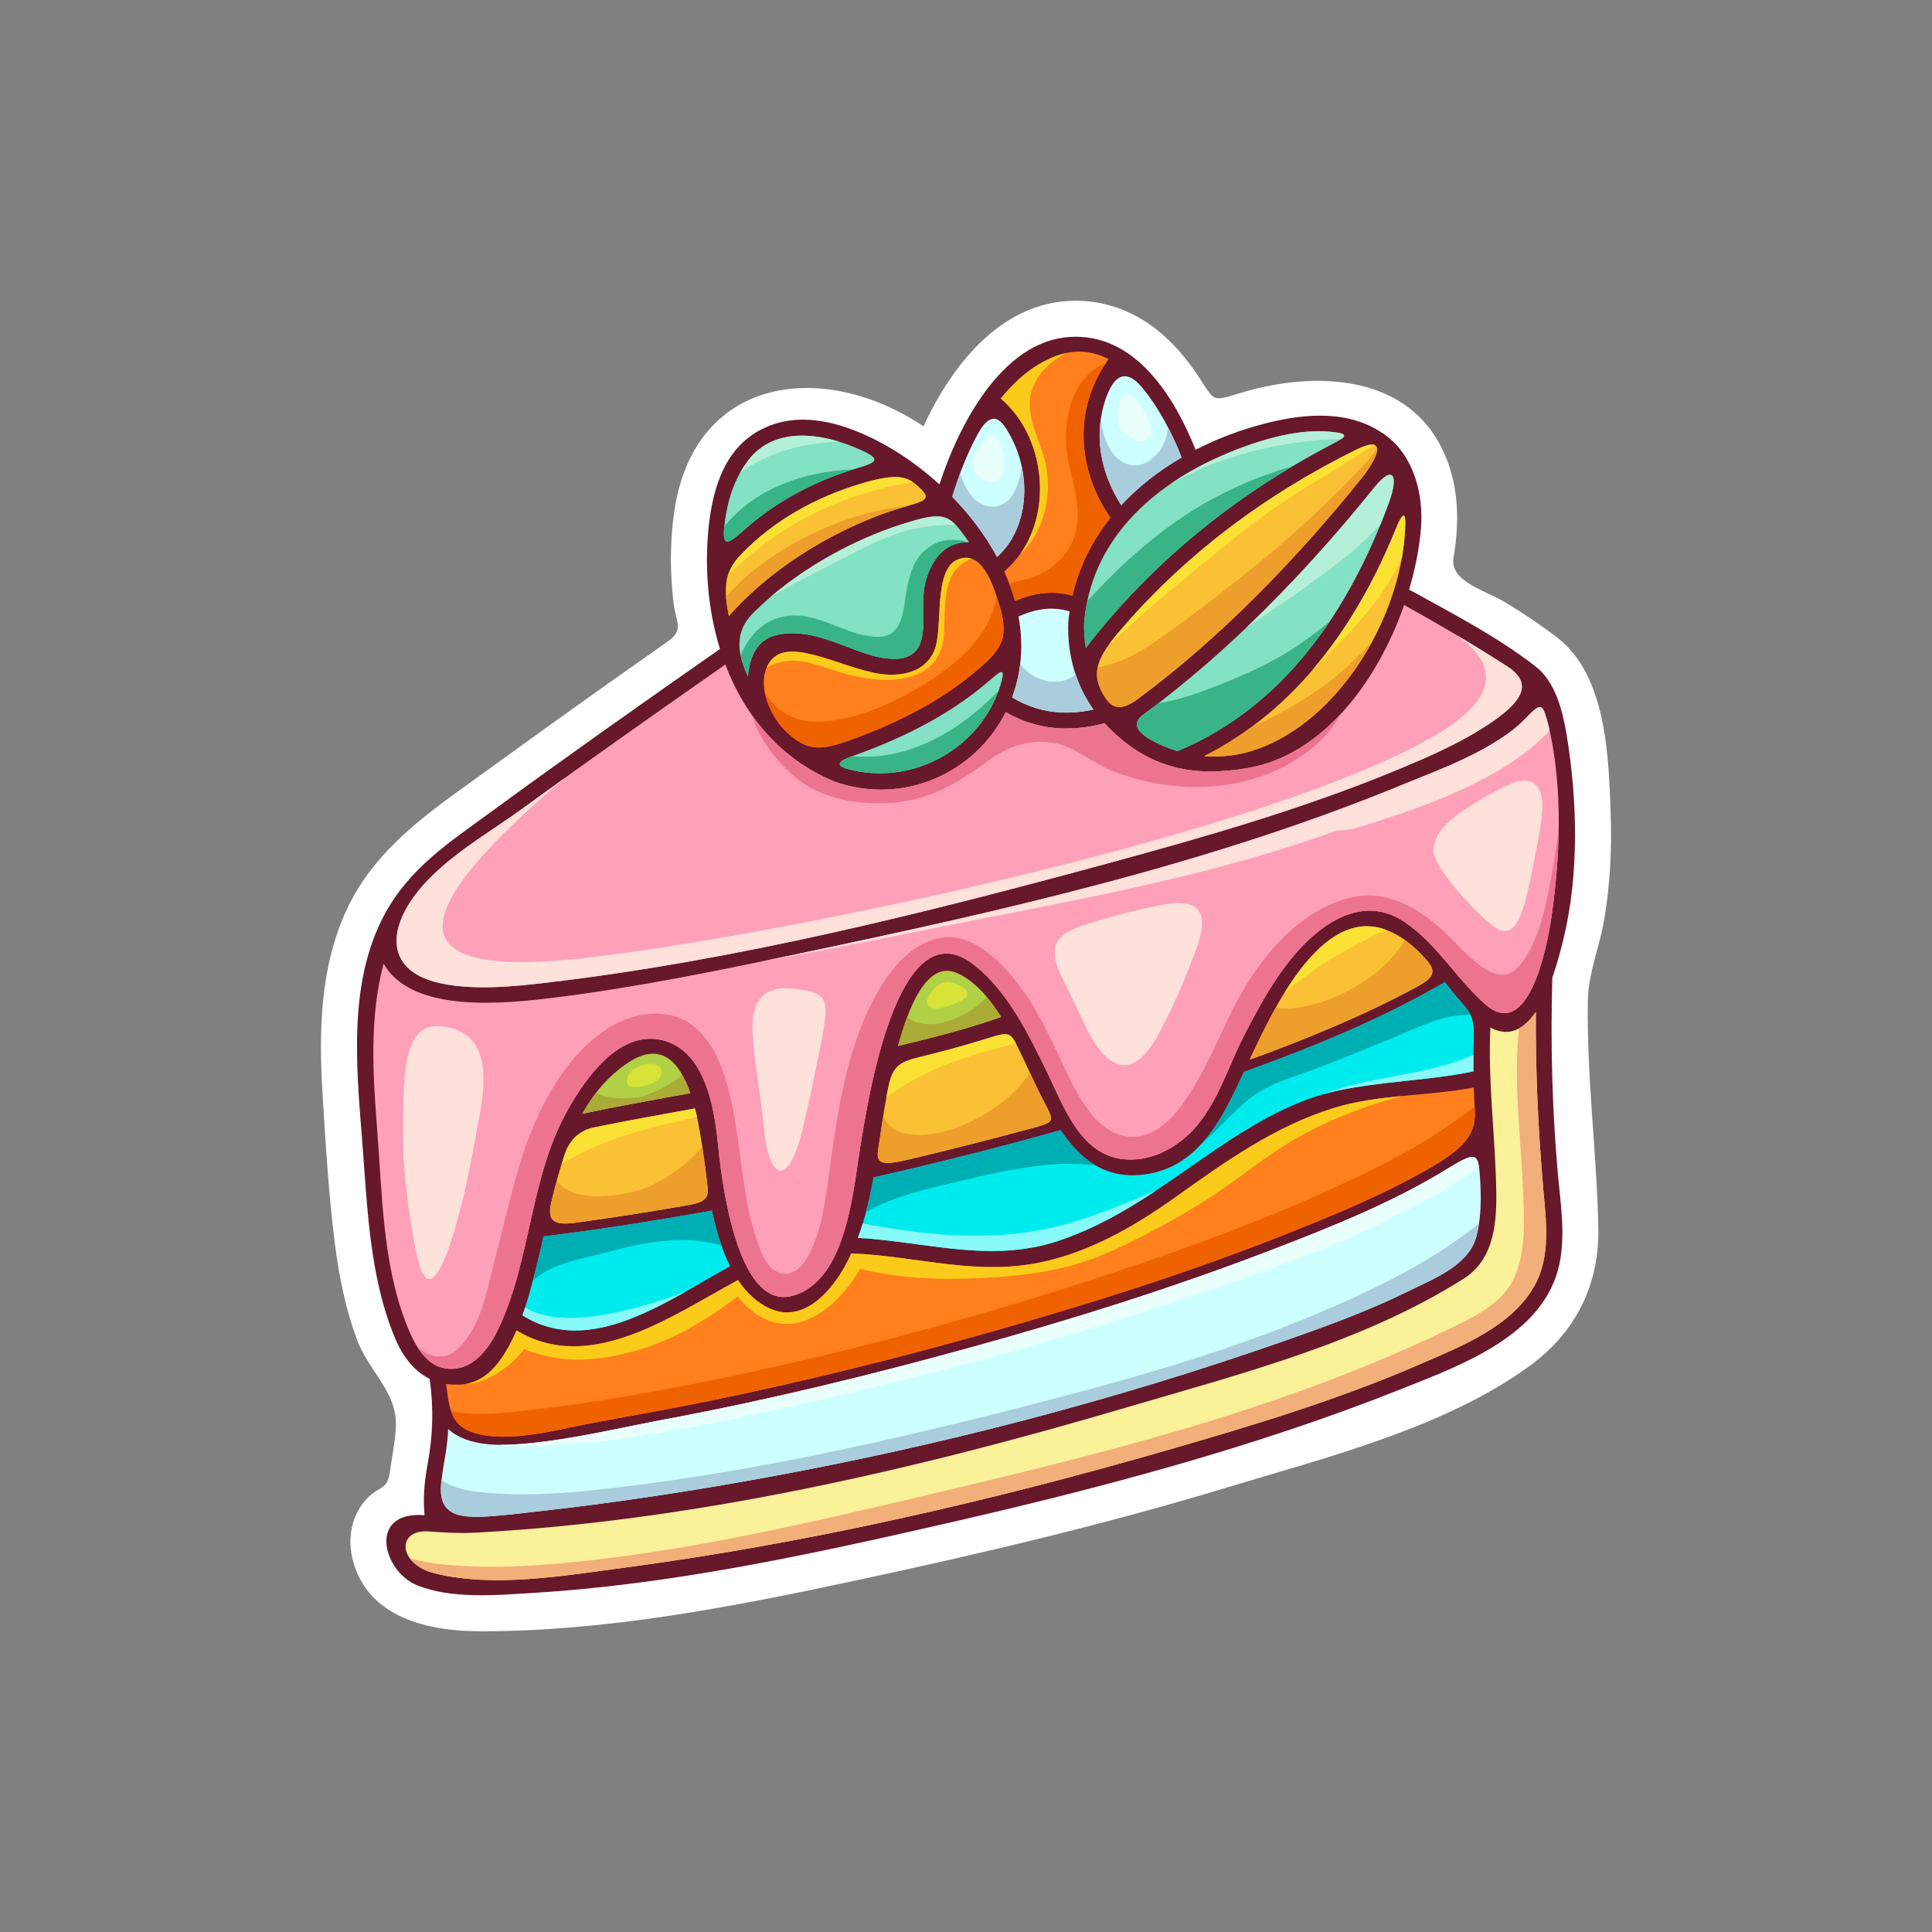 <svg id="Happy_Easter" height="512" viewBox="0 0 1200 1200" width="512" xmlns="http://www.w3.org/2000/svg"><rect x="0" y="0" width="1200" height="1200" fill="#808080" stroke="none"/><g><path d="m967.485 396.244c-10.352-8.033-21.29-15.283-32.485-22.082-12.043-7.311-34.716-13.004-32.206-27.656 3.692-21.564 3.452-43.617-5.349-64.01-21.792-50.488-80.399-52.32-126.135-38.676-19.249 5.744-16.285 6.043-27.289-10.543-7.133-10.758-15.629-20.736-25.815-28.725-13.085-10.26-28.838-16.713-45.497-17.65-48.184-2.709-80.811 38.215-99.096 77.869-63.141-42.086-142.721-30.662-154.817 53.016-2.722 18.826-2.733 38.139-.401 57.006 1.544 12.473 6.866 16.313-4.283 24.125-7.73 5.416-15.456 10.842-23.175 16.277-35.8 25.213-71.253 50.887-106.749 76.523-27.851 20.131-54.138 41.512-68.919 73.436-16.504 35.644-17.314 75.718-14.928 114.216 1.946 31.41 3.772 63.15 7.825 94.348 2.533 19.512 6.47 38.916 13.205 57.441 7.733 21.27 25.862 33.387 24.49 55.951-.552 9.068-2.421 17.859-3.647 26.834-1.626 11.928-6.563 8.771-14.311 16.887-9.847 10.314-12.293 25.199-8.65 38.666 9.7 35.854 47.445 43.727 79.818 43.727 77.405 0 155.387-15.066 230.767-31.189 78.155-16.719 156.158-35.033 232.669-58.236 61.32-18.596 135.77-37.164 188.342-75.982 28.394-20.965 42.697-50.525 41.902-85.855-1.054-46.891-7.279-93.189-6.518-140.295.277-17.078 7.281-33.494 10.158-50.408 3.762-22.102 4.825-44.643 4-67.028-1.273-34.583-2.665-84.518-32.906-107.987-20.745-16.099 18.569 14.41 0 0z" fill="#fff"/><g><path d="m953.764 413.924c-23.926-18.57-52.093-33.137-78.551-47.723 3.878-13.072 6.384-25.996 7.373-37.938 1.709-20.613-4.164-44.566-21.443-57.529-21.93-16.451-50.093-14.158-75.277-7.725-14.895 3.805-29.551 9.277-43.267 16.34-13.354-33.432-37.936-73.064-78.766-70.029-41.949 3.119-68.621 55.375-80.322 91.555-16.135-14.717-34.54-26.42-52.817-33.531-21.142-8.227-43.818-10.52-63.389 2.703-21.304 14.396-26.629 43.205-27.903 66.932-1.195 22.262 1.267 45.029 7.789 66.115-.015.012-.033.016-.048.027-47.621 33.266-95.105 66.742-141.991 101.039-25.813 18.879-50.456 34.713-66.049 63.385-22.659 41.664-17.944 93.31-14.313 138.693 3.342 41.766 4.302 86.371 20.861 125.543 4.633 10.963 11.772 20.01 21.226 24.682.004.031 0 .059.004.09 2.596 18.186 2.005 35.088-1.309 53.084-1.955 10.613-2.897 20.814-1.885 31.475-35.565-2.75-26.009 34.867-4.689 43.516 21.682 8.801 50.329 6.064 71.267 4.813 86.647-5.174 173.146-23.934 257.534-43.24 95.815-21.926 192.076-47.355 283.496-83.818 36.708-14.641 87.858-33.18 97.26-77.094 4.064-18.984.47-39.672-1.158-58.725-3.398-39.766-4.38-79.531-3.216-119.426 3.362-9.437 5.605-18.57 6.916-23.927 9.795-40.02 8.684-86.415 1.975-126.739-2.458-14.749-6.857-32.888-19.308-42.548z" fill="#68182b"/><path d="m872.198 335.811c-5.078 51.906-41.453 111.33-90.617 129.223-11.324 4.121-22.732 5.498-33.684 4.631 57.489-28.971 95.004-81.914 118.881-140.77 6.433-15.85 6.844-7.592 5.42 6.916z" fill="#fac135"/><path d="m862.581 312.467c-23.992 65.504-64.609 126.518-131.277 154.08-5.786-1.74-11.334-4.125-16.545-7.078-9.68-5.475-11.137-10.828-4.85-15.451 53.731-39.5 101.861-89.25 143.709-141.24 11.696-14.536 15.326-7.657 8.963 9.689z" fill="#83e1c4"/><path d="m846.102 296.553c-40.447 50.34-87.186 98.807-139.004 137.35-9.423 7.002-15.446 7.043-20.175.064-9.716-14.342-6.385-24.279 7.059-40.25 40.617-48.24 91.465-86.266 148.14-114.283 21.485-10.627 12.304 6.761 3.98 17.119z" fill="#fac135"/><path d="m777.712 275.744c15.266-5.145 32.155-9.018 48.406-7.6 14.203 1.238 8.863 3.779-.368 8.631-58.827 30.93-110.671 72.848-151.334 125.691-.845-5.066-1.219-10.297-1.05-15.658 4.881-58.117 52.734-93.654 104.346-111.064z" fill="#83e1c4"/><path d="m632.609 382.875c10.662-4.646 20.672-6.432 31.712-3.137-.333 2.328-.622 4.68-.823 7.07-.658 20.98 5.266 39.295 15.67 53.938-17.832 3.799-34.424 2.033-50.514-7.545 2.309-6.25 3.973-12.889 4.886-19.855 1.339-10.207.91-20.422-.931-30.471z" fill="#ceffff"/><path d="m709.013 240.27c11.318 13.459 19.766 30.604 24.92 43.85-13.996 8.16-26.781 18.066-37.516 29.67-13.256-20.781-17.121-44.102-9.718-65.855 6.718-19.738 15.688-15.546 22.314-7.665z" fill="#ceffff"/><path d="m656.674 220.842c11.717-4.211 22.378-2.709 31.872 2.203-21.943 30.381-19.791 68.014 1.133 98.516.014.02.029.031.043.049-11.145 14.014-19.411 30.174-23.59 48.379-12.354-3.543-23.929-1.596-35.73 3.195-1.717-6.193-3.979-12.293-6.679-18.26 31.253-26.322 28.667-81.07-2.108-107.369 9.583-11.975 21.172-21.723 35.059-26.713z" fill="#ff801d"/><path d="m606.318 271.375c10.107-19.445 16.316-9.932 21.732.248 12.594 23.686 11.283 56.232-8.77 74.316-7.303-13.508-16.883-26.148-27.832-37.383 3.533-11.851 8.442-24.826 14.87-37.181z" fill="#ceffff"/><path d="m607.409 415.84c-22.929 19.682-50.04 33.191-78.571 43.549-18.241 6.623-27.594 8.16-41.65-6.086-10.026-10.16-18.377-31.299-8.032-43.453 12.91-15.164 48.627 8.191 72.366 9.191 12.453.529 24.937-3.525 29.335-16.455 4.818-14.176-1.102-48.875 14.003-55.07 14.177-5.816 21.097 12.775 25.315 26.432 6.566 21.245 3.445 27.98-12.766 41.892z" fill="#ff801d"/><path d="m621.431 425.516c-11.88 38.432-53.15 62.561-93.455 52.539-4.48-1.113-12.424-3.494 1.159-8.309 30.58-10.852 59.794-25.131 84.339-46.107 6.965-5.951 11.986-11.153 7.957 1.877z" fill="#83e1c4"/><path d="m596.878 329.877c1.73 2.273 3.397 4.586 5.001 6.932-13.368-.607-22.661 8.846-26.868 24.094-3.241 11.74.137 23.98-2.569 35.828-4.541 19.873-29.725 11.383-42.498 6.475-15.003-5.762-31.233-12.545-47.538-8.787-12.504 2.883-16.833 14.084-17.852 25.795-6.806-14.67-8.313-27.811 3.074-39.277 24.313-24.48 59.338-44.822 92.928-55.436 22.332-7.06 27.799-6.823 36.322 4.376z" fill="#83e1c4"/><path d="m568.267 300.414c10.185 8.252 8.868 10.139-3.978 13.682-41.021 11.322-84.369 37.34-111.592 68.607-3.208-16.768-3.346-26.908 7.576-38.299 20.42-21.301 46.459-35.604 74.648-44.035 19.829-5.935 27.286-4.867 33.346.045z" fill="#fac135"/><path d="m450.269 323.486c1.887-13.68 6.177-26.883 14.688-37.828 14.365-18.471 38.402-17.309 58.395-10.635 4.25 1.418 8.493 3.121 12.704 5.074 11.093 5.143 8.284 7.219-2.93 10.512-25.981 7.639-50.038 20.123-70.193 37.904-10.62 9.372-15.186 13.266-12.664-5.027z" fill="#83e1c4"/><path d="m253.545 562.239c15.597-25.646 46.743-42.434 70.344-59.588 41.869-30.439 84.202-60.242 126.634-89.891 12.148 31.969 34.339 59.031 68.248 72.867 42.665 14.684 86.871-5.457 105.91-43.295 19.276 11.164 39.873 12.52 61.412 6.912 27.92 30.104 57.814 32.988 88.345 27.895 47.319-7.891 81.342-54.326 97.69-101.344 21.728 12.055 43.146 24.609 64.014 38.107 15.585 10.082 10.268 20.838-8.719 34.031-17.977 12.492-38.552 21.492-58.68 29.854-58.1 24.137-119.05 41.698-179.671 58.194-114.187 31.074-232.012 60.609-349.78 74.39-16.865 1.973-47.415 5.584-69.572-.613-26.233-7.338-28.525-27.213-16.175-47.519z" fill="#ffa0b9"/><path d="m953.052 798.668c-14.257 25.457-45.666 37.625-70.959 48.625-50.445 21.936-103.637 37.996-156.404 53.227-110.949 32.033-224.824 58.213-339.375 73.391-36.756 4.871-79.393 12.299-116.06 3.379-23.247-5.65-24.046-27.42-4.341-26.086 10.071.684 19.512 1.291 29.673.744 135.871-7.297 273.165-39.16 403.173-77.479 70.625-20.813 147.592-40.428 210.41-80.301 17.942-11.389 20.396-32.559 20.203-52.049-.345-34.887-5.313-69.012-3.688-103.939 11.974 6.553 21.25.615 28.26-9.701-.271 36.344 1.373 72.512 4.502 108.799 1.764 20.417 5.067 42.708-5.394 61.39z" fill="#fbf199"/><path d="m369.177 700.221c20.745-4.283 41.638-7.934 62.472-11.756 4.512 17.49 7.723 48.008 7.802 48.52 1.479 9.359-4.733 10.297-15.876 12.219-21.967 3.793-43.987 7.246-66.072 10.254-15.167 2.066-17.553-2.318-14.976-13.154 2.359-9.922 5-19.891 8.303-29.508 3.345-9.73 9.883-14.827 18.347-16.575z" fill="#fac135"/><path d="m361.701 691.773c6.914-12.402 15.903-23.328 28.158-31.553 20.647-13.857 32.165-.693 38.942 18.773-22.388 4.103-44.831 8.068-67.1 12.78z" fill="#b1d045"/><path d="m442.171 751.904c2.404 11.404 5.919 23.768 11.335 34.607-37.527 20.234-86.4 57.344-128.985 30.467 4.231-11.916 7.042-23.951 9.236-32.602 1.343-5.297 2.605-10.793 3.865-16.412 35.006-4.31 69.842-9.796 104.549-16.06z" fill="#00ebed"/><path d="m458.41 795.068c5.221 7.824 11.805 14.215 20.188 17.869 19.386 8.449 35.809-8.91 44.803-24.039 1.995-3.357 3.743-6.838 5.383-10.373 37.803 1.412 73.286 12.783 111.314 6.697 33.142-5.305 63.417-22.641 90.312-41.852 30.685-21.914 61.509-43.871 97.934-55.143 27.928-8.639 58.377-7.27 87.066-12.77.154 4.895.372 9.791.646 14.691.875 15.848-8.816 24.51-30.936 37.029-28.179 15.951-58.709 28.383-88.358 40.123-58.34 23.1-118.353 42.023-178.669 59.207-58.438 16.65-117.494 31.283-177.011 43.535-26.377 5.432-52.938 9.85-79.364 15.02-16.547 3.236-46.037 11.113-66.467 5.117-14.988-4.4-16.121-14.105-18.113-30.588 14.961 1.971 29.77-1.127 43.708-33.256 45.689 27.8 97.306-9.677 137.564-31.267z" fill="#ff801d"/><path d="m569.696 656.939c13.566-3.307 27.116-6.863 40.446-11.004 16.887-5.242 16.991-5.813 22.709 5.861 4.194 8.551 7.85 16.818 11.115 23.51 1.523 3.121 3.08 6.254 4.691 9.354 6.484 12.49 6.74 12.146-8.891 16.398-24.9 6.766-49.91 13.102-75.02 19.045-16.005 3.785-20.738 3.324-19.372-5.635 1.779-11.658 3.386-23.313 5.46-34.594 2.781-15.091 4.901-19.532 18.862-22.935z" fill="#fac135"/><path d="m557.776 649.658c5.793-21.439 17.311-53.767 36.61-45.313 10.924 4.789 19.904 15.279 27.461 27.338-20.897 7.323-42.512 12.87-64.071 17.975z" fill="#b1d045"/><path d="m658.738 701.973c12.409 18.449 28.818 31.777 55.014 27.037 32.452-5.875 46.482-36.65 58.904-63.219 42.813-15.484 85.346-32.762 124.718-55.766 3.502 4.438 7.011 8.857 10.688 12.98 6.135 6.883 7.736 10.85 7.344 22.064-.233 6.807-.29 13.602-.209 20.389-28.22 5.871-57.331 5.99-85.506 12.217-31.556 6.969-60.415 26.373-86.509 44.521-27.793 19.328-53.166 37.582-85.785 48.52-42.024 14.092-82.328.496-124.566-1.846 4.455-11.961 7.421-24.641 9.763-37.553 38.957-8.819 77.681-18.555 116.144-29.344z" fill="#00ebed"/><path d="m776.196 658.215c14.278-30.676 43.695-93.777 82.925-81.279 10.617 3.385 18.969 10.49 26.528 18.871 7.108 7.875 4.778 11.562-6.261 17.507-33.04 17.799-67.959 32.024-103.192 44.901z" fill="#fac135"/><path d="m278.373 887.613c12.135 10.953 31.906 10.486 47.921 9.061 29.392-2.617 58.785-9.896 87.778-15.303 63.577-11.854 126.522-27.262 188.85-44.457 63.587-17.541 126.672-37.367 188.238-61.098 36.218-13.961 73.864-28.975 107.383-49.607 18.154-11.18 19.647-10.301 20.664 4.389.865 12.494.935 25.061-2.108 37.059-4.661 18.361-26.654 26.555-41.947 34.139-24.619 12.203-50.604 21.668-76.5 30.75-105.32 36.945-213.82 65.229-323.573 85.268-45.215 8.258-90.707 15.238-136.381 20.412-8.832 1.002-17.78 2.105-26.766 2.941-24.534 2.279-40.561 2.363-37.795-21.064.723-6.123 1.794-12.246 2.826-18.553.76-4.657 1.194-9.3 1.41-13.937z" fill="#ceffff"/><path d="m963.726 569.004c-3.4 23.627-15.324 77.439-41.098 54.88-18.095-15.838-29.877-37.4-50.102-51.121-24.172-16.396-48.54-1.736-65.829 17.293-13.958 15.367-24.176 34.212-33.665 52.515-9.697 18.703-15.968 40.461-29.688 56.711-11.561 13.695-29.449 23.357-47.645 20.453-25.457-4.063-35.541-33.699-45.31-53.703-11.521-23.592-24.542-50.631-45.848-67.054-47.979-36.984-66.18 90.142-69.663 109.994-4.834 27.557-8.066 86.252-42.513 95.863-35.756 9.971-44.732-77.117-46.538-95.107-2.317-23.082-8.614-59.305-36.674-64.092-25.713-4.387-45.825 24.793-56.442 43.637-23.827 42.287-22.593 92.691-43.151 136.139-6.246 13.195-17.191 27.422-33.518 24.432-13.066-2.391-19.791-17.439-24.008-28.391-14.631-37.988-14.679-81.48-17.885-121.516-2.711-33.893-4.569-68.867 4.132-101.408 17.6 31.281 75.837 24.861 106.843 21.003 50.019-6.223 99.644-16.395 148.942-26.73 127.894-26.814 259.128-56.404 380.152-106.688 15.729-6.535 54.288-20.098 73.058-39.65 9.371-9.762 10.591-9.752 13.434.182.754 2.625 1.436 5.424 2.08 8.426 7.815 36.461 6.225 77.196.936 113.932z" fill="#ffa0b9"/><g fill="#ee9e2b"><path d="m643.966 675.307c-1.334-2.732-2.752-5.775-4.227-8.945-10.304 15.191-26.908 26.736-43.396 33.158-11.166 4.348-25.024 7.408-36.729 3.807-5.385-1.658-8.792-5.396-11.007-10-1.099 7.002-2.151 14.055-3.232 21.143-1.366 8.959 3.367 9.42 19.372 5.635 25.109-5.943 50.119-12.279 75.02-19.045 15.631-4.252 15.375-3.908 8.891-16.398-1.612-3.101-3.168-6.234-4.692-9.355z"/><path d="m846.102 296.553c4.784-5.951 9.816-14.201 9.187-18.143-3.77 6.178-9.668 11.785-14.165 16.635-6.75 7.277-13.978 14.141-21.157 20.99-13.641 13.016-27.875 25.404-42.555 37.234-15.84 12.766-31.976 25.186-48.408 37.18-14.735 10.756-29.229 21.02-47.247 24.082-1.271 6.248.329 12.295 5.167 19.436 4.729 6.979 10.752 6.938 20.175-.064 51.817-38.544 98.556-87.01 139.003-137.35z"/><path d="m405.542 735.91c-13.813 6.842-49.587 12.928-59.692-2.691-1.177 4.35-2.286 8.721-3.323 13.084-2.577 10.836-.19 15.221 14.976 13.154 22.084-3.008 44.105-6.461 66.072-10.254 11.143-1.922 17.355-2.859 15.876-12.219-.048-.311-1.256-11.695-3.203-24.5-8.694 9.52-18.89 17.575-30.706 23.426z"/><path d="m781.581 465.033c29.676-10.799 54.678-36.738 70.963-67.014-6.945 8.217-14.912 15.629-23.145 22.434-12.193 10.08-25.701 17.875-39.66 25.193-4.412 2.313-8.879 4.502-13.393 6.59-8.902 6.473-18.35 12.34-28.449 17.428 10.952.867 22.36-.51 33.684-4.631z"/><path d="m885.649 595.807c-4.03-4.469-8.302-8.551-13.007-11.924-10.13 17.253-28.753 29.648-46.996 36.826-6.971 2.74-22.731 7.275-33.313 5.238-6.564 11.727-11.993 23.363-16.138 32.268 35.233-12.877 70.152-27.102 103.192-44.9 11.04-5.946 13.37-9.633 6.262-17.508z"/><path d="m506.283 330.711c-18.957 8.908-40.579 22.594-55.325 40.006.274 3.637.896 7.576 1.739 11.986 27.043-31.063 69.994-56.924 110.775-68.365-19.962 1.801-39.942 8.266-57.189 16.373z"/></g><path d="m854.351 373.83c6.752-8.695 12.063-18.061 16.485-27.951.579-3.379 1.037-6.738 1.362-10.068 1.424-14.508 1.013-22.766-5.42-6.916-12.916 31.838-29.867 61.902-51.766 87.42 1.986-1.869 3.945-3.762 5.882-5.658 11.825-11.577 23.304-23.751 33.457-36.827z" fill="#fbe134"/><path d="m391.879 704.063c13.501-4.096 27.286-7.082 40.998-10.352-.399-1.83-.806-3.607-1.228-5.246-20.834 3.822-41.728 7.473-62.472 11.756-8.465 1.748-15.002 6.846-18.347 16.574-.696 2.023-1.347 4.072-1.987 6.125 13.44-8.076 27.603-14.178 43.036-18.857z" fill="#fbe134"/><path d="m859.12 576.936c-24.763-7.891-45.609 14.346-61.212 39.531 19.477-16.328 40.406-28.617 63.135-38.816-.641-.238-1.264-.504-1.923-.715z" fill="#fbe134"/><path d="m534.921 300.369c-28.189 8.432-54.228 22.734-74.648 44.035-5.234 5.459-7.91 10.635-8.943 16.387.453-1.266.921-2.553 1.365-3.797 31.403-31.531 70.921-50.588 114.285-57.541-5.869-4.062-13.607-4.607-32.059.916z" fill="#fbe134"/><path d="m769.189 332.158c26.564-21.408 55.962-37.619 84.478-55.75-1.875-.697-5.44.008-11.545 3.025-56.675 28.018-107.522 66.043-148.14 114.283-1.858 2.207-3.504 4.293-4.967 6.297 11.555-9.955 22.581-20.541 34.338-30.266 15.22-12.587 30.46-25.192 45.836-37.589z" fill="#fbe134"/><path d="m610.142 645.936c-13.33 4.141-26.88 7.697-40.446 11.004-13.96 3.402-16.081 7.844-18.86 22.936-.106.576-.187 1.176-.291 1.754 24.074-18.061 51.722-26.52 80.474-33.473-4.145-7.819-5.995-6.841-20.877-2.221z" fill="#fbe134"/><path d="m441.082 870.045c59.517-12.252 118.573-26.885 177.011-43.535 60.316-17.184 120.329-36.107 178.669-59.207 29.649-11.74 60.18-24.172 88.358-40.123 22.119-12.52 31.811-21.182 30.936-37.029-.053-.934-.076-1.867-.123-2.801-6.984 5.502-14.287 10.572-21.539 15.328-21.576 14.145-44.848 25.58-68.297 36.24-42.824 19.469-87.122 35.688-131.721 50.57-91.799 30.627-185.952 55.436-281.053 73.404-27.693 5.23-55.556 9.73-83.575 12.818-14.945 1.646-30.798 3.789-45.792 1.463-1.363-.213-2.633-.557-3.874-.947 2.197 6.762 6.191 11.318 15.169 13.955 20.43 5.996 49.92-1.881 66.467-5.117 26.426-5.169 52.987-9.587 79.364-15.019z" fill="#ef6200"/><path d="m682.443 227.58c-14.763 8.73-20.121 27.197-20.445 43.264-.416 20.729 11.621 40.197 5.839 60.916-3.769 13.5-16.426 24.189-29.489 27.832-3.996 1.113-7.973 1.502-11.492 2.973 1.334 3.506 2.555 7.041 3.547 10.619 11.802-4.791 23.376-6.738 35.73-3.195 4.179-18.205 12.445-34.365 23.59-48.379-.014-.018-.029-.029-.043-.049-20.438-29.795-22.901-66.377-2.553-96.373-1.582.71-3.149 1.486-4.684 2.392z" fill="#ef6200"/><path d="m528.838 459.389c28.532-10.357 55.643-23.867 78.571-43.549 16.211-13.912 19.332-20.646 12.766-41.893-.363-1.174-.754-2.393-1.16-3.619-3.434 25.66-28.415 45.443-50.746 58.15-17.457 9.932-37.091 18.178-57.268 19.691-16.805 1.26-28.165-5.951-35.815-17.477 1.81 8.641 6.651 17.188 12.002 22.609 14.056 14.248 23.409 12.711 41.65 6.088z" fill="#ef6200"/><path d="m870.823 680.746c-14.432 1.414-28.762 3.238-42.48 7.482-36.425 11.271-67.249 33.229-97.934 55.143-26.895 19.211-57.17 36.547-90.312 41.852-38.028 6.086-73.512-5.285-111.314-6.697-1.64 3.535-3.388 7.016-5.383 10.373-8.994 15.129-25.417 32.488-44.803 24.039-8.383-3.654-14.967-10.045-20.188-17.869-40.258 21.59-91.875 59.066-137.563 31.27-9.947 22.928-20.338 31.039-30.911 33.105 10.438.008 22.052-7.76 28.767-13.867 2.506-2.277 4.765-4.873 6.833-7.635 4.739 2.057 9.909 3.377 14.265 4.41 18.225 4.328 37.837 1.523 55.569-3.531 22.611-6.445 43.633-18.916 62.782-33.57 10.481 13.475 26.729 21.885 44.175 14.07 13.723-6.148 24.137-17.867 31.927-31.227 6.632 1.773 13.504 2.834 20.219 3.818 18.378 2.703 37.053 2.775 55.57 1.916 17.069-.793 34.127-2.668 50.78-6.555 17.942-4.191 34.903-12.316 51.179-20.756 15.749-8.168 31.392-17.033 46.028-27.066 14.964-10.258 29.014-21.729 44.675-30.959 21.037-12.392 44.317-21.398 68.119-27.746z" fill="#facb1a"/><path d="m525.371 418.564c13.798 3.6 30.684 6.102 44.296.191 11.775-5.109 16.419-14.1 16.791-26.582.534-17.951-.748-39.145 17.162-45.08-2.57-.922-5.461-.932-8.761.422-15.104 6.195-9.185 40.895-14.003 55.07-4.398 12.93-16.882 16.984-29.335 16.455-23.738-1-59.456-24.355-72.366-9.191-1.216 1.43-2.153 2.99-2.879 4.631 4.385-2.607 9.913-3.846 14.822-4.088 10.945-.537 23.772 5.434 34.273 8.172z" fill="#facb1a"/><path d="m662.343 219.275c-1.864.393-3.747.877-5.669 1.566-13.887 4.99-25.476 14.738-35.06 26.713 27.013 23.084 32.292 68.074 12.049 96.531 14.229-12.703 19.372-34.301 16.375-53.051-2.884-18.037-16.449-34.793-7.311-53.121 4.093-8.208 11.304-14.354 19.616-18.638z" fill="#facb1a"/><path d="m442.171 751.904c-34.707 6.264-69.543 11.75-104.549 16.061-1.259 5.619-2.521 11.115-3.865 16.412-.827 3.26-1.743 7-2.787 11.035 1.748-1.506 3.56-2.949 5.541-4.221 12.102-7.766 27.521-9.906 41.169-13.621 15.052-4.094 29.972-7.34 45.654-7.406 8.545-.033 16.747 1.313 24.811 3.324-2.512-7.181-4.491-14.552-5.974-21.584z" fill="#00afb3"/><path d="m897.373 610.025c-39.372 23.004-81.905 40.281-124.718 55.766-6.963 14.893-14.434 31.098-25.367 43.508 4.816-3.787 9.159-8.34 12.945-12.08 5.589-5.518 10.947-11.086 17.229-15.836 9.183-6.945 20.593-10.752 31.307-14.594 21.016-7.535 41.748-16.08 62.34-24.701 9.441-3.957 18.535-8.348 28.61-10.451 4.446-.93 9.007-1.25 13.594-1.275-1.164-2.41-2.853-4.664-5.252-7.355-3.677-4.124-7.186-8.544-10.688-12.982z" fill="#00afb3"/><path d="m598.381 733.057c19.144-4.67 38.423-8.605 58.11-10.025 7.754-.559 15.73.135 23.684.598-8.508-5.061-15.446-12.748-21.438-21.656-38.463 10.789-77.187 20.525-116.146 29.346-1.33 7.336-2.907 14.578-4.798 21.678 18.021-10.695 39.98-14.918 60.588-19.941z" fill="#00afb3"/><path d="m651.329 762.971c-38.427 8.34-77.314 4.205-115.471-3.066-.928 3.029-1.933 6.02-3.029 8.967 42.238 2.342 82.542 15.938 124.566 1.846 22.574-7.568 41.67-18.678 60.507-31.188-21.746 9.097-43.42 18.419-66.573 23.441z" fill="#88f9f9"/><path d="m866.178 668.482c-14.751 2.764-30.498 5.678-44.813 11.363 2.756-.805 5.526-1.553 8.325-2.17 28.175-6.227 57.286-6.346 85.506-12.217-.04-3.398-.046-6.797-.013-10.197-15.256 6.696-32.135 10.063-49.005 13.221z" fill="#88f9f9"/><path d="m426.446 801.926c-13.705 5.375-27.805 9.754-42.188 12.873-17.558 3.807-41.704 7.266-58.066-2.762-.534 1.645-1.085 3.293-1.671 4.941 32.934 20.786 69.624 3.299 101.925-15.052z" fill="#88f9f9"/><path d="m462.933 328.514c19.409-17.125 42.457-29.289 67.338-36.99-30.881 1.221-61.639 12.02-80.428 35.547-1.396 14.087 3.235 10.138 13.09 1.443z" fill="#39b487"/><path d="m620.113 429.133c-23.673 24.82-56.872 44.072-90.646 40.488-.111.039-.22.086-.331.125-13.583 4.814-5.639 7.195-1.159 8.309 39.009 9.699 78.839-12.635 92.136-48.922z" fill="#39b487"/><path d="m802.905 289.57c-22.173 6.445-43.389 15.627-63.212 28.182-23.719 15.021-45.133 34.545-64.332 55.602-.916 4.35-1.605 8.82-1.994 13.455-.169 5.361.205 10.592 1.05 15.658 35.312-45.889 79.063-83.528 128.488-112.897z" fill="#39b487"/><path d="m825.775 386.102c-6.067 5.037-12.335 9.869-18.948 14.338-16.724 11.299-35.003 19.363-53.778 26.582-10.156 3.902-21.834 8.156-33.475 9.729-3.201 2.459-6.422 4.883-9.664 7.268-6.287 4.623-4.83 9.977 4.85 15.451 5.211 2.953 10.759 5.338 16.545 7.078 40.355-16.687 71.116-45.667 94.47-80.446z" fill="#39b487"/><path d="m529.944 403.205c12.773 4.908 37.957 13.398 42.498-6.475 2.706-11.848-.672-24.088 2.569-35.828 4.207-15.248 13.5-24.701 26.868-24.094-.014-.021-.028-.041-.044-.061-10.287-2.789-20.523-2.104-29.084 6.738-7.031 7.266-8.998 18.752-10.428 28.295-1.866 12.439-3.616 24.822-19.155 23.715-19.672-1.4-36.147-16.5-56.499-12.557-13.144 2.549-21.493 12.418-26.689 24.072.865 4.25 2.463 8.652 4.574 13.201 1.02-11.711 5.348-22.912 17.852-25.795 16.305-3.756 32.535 3.027 47.538 8.789z" fill="#39b487"/><path d="m555.455 331.961c12.77-4.746 25.193-5.881 38.117-5.984-6.983-7.215-13.673-6.59-33.017-.477-29.08 9.188-59.224 25.674-82.573 45.82 10.813-6.77 22.379-12.496 33.651-18.225 14.553-7.392 28.452-15.419 43.822-21.134z" fill="#b4efd7"/><path d="m464.957 285.658c-2.006 2.582-3.761 5.295-5.322 8.105 17.649-13.072 39.557-18.787 61.629-19.393-19.557-6.059-42.435-6.546-56.307 11.288z" fill="#b4efd7"/><path d="m764.015 284.432c22.367-7.346 45.949-11.232 69.028-11.742 3.312-2.299 2.581-3.717-6.925-4.545-16.251-1.418-33.141 2.455-48.406 7.6-17.593 5.936-34.746 13.98-49.912 24.305 9.61-5.271 19.714-9.791 30.139-13.547 2.014-.726 4.043-1.403 6.076-2.071z" fill="#b4efd7"/><path d="m853.618 302.777c-24.371 30.279-50.887 59.777-79.385 86.951 6.503-4.148 12.883-8.533 19.249-12.965 18.257-12.709 36.683-25.137 53.161-40.156 3.816-3.479 7.436-7.139 10.842-10.971 1.771-4.365 3.479-8.754 5.096-13.17 6.363-17.345 2.733-24.224-8.963-9.689z" fill="#b4efd7"/><path d="m423.783 667.672c-7.444 6.615-18.116 11.318-24.808 13.303-5.01 1.484-21.109 2.23-28.823-2.105-3.128 4.068-5.932 8.387-8.452 12.904 22.27-4.713 44.712-8.678 67.1-12.779-1.439-4.136-3.108-7.954-5.017-11.323z" fill="#abab38"/><path d="m612.952 619.289c-13.228 14.379-37.939 22.402-49.494 12.445-2.299 6.109-4.184 12.381-5.682 17.924 21.559-5.105 43.174-10.652 64.071-17.975-2.763-4.41-5.724-8.605-8.895-12.394z" fill="#abab38"/><path d="m593.611 610.838c-3.498-1.551-7.854-1.119-11.478 1.553-2.712 2-9.057 9.266-4.858 12.67 3.455 2.799 10.088.52 13.611-.881 5.254-2.088 18.154-6.504 2.725-13.342z" fill="#d7e338"/><path d="m402.443 660.814c-2.147.256-4.24.891-5.913 1.686-2.618 1.244-5.453 3.1-6.588 5.914-.686 1.699-1.339 4.666.738 5.785 3.372 1.816 8.984.598 13.502-.971 10.17-3.523 8.542-13.623-1.739-12.414z" fill="#d7e338"/><path d="m958.447 737.277c-3.129-36.287-4.773-72.455-4.502-108.799-3.047 4.486-6.525 8.139-10.465 10.303-3.555 32.559 1.028 65.9 2.402 98.396.762 17.996 2.28 38.783-5.036 55.711-7.57 17.52-27.628 26.24-43.714 33.953-105.611 50.643-220.48 78.088-333.953 104.715-69.869 16.398-139.85 32.375-211.454 39.123-23.634 2.227-47.582 3.473-71.276 1.482-8.034-.674-17.27-1.734-25.861-4.279 2.86 3.947 8.028 7.549 15.666 9.406 36.667 8.92 79.304 1.492 116.06-3.379 114.551-15.178 228.425-41.357 339.375-73.391 52.768-15.23 105.959-31.291 156.404-53.227 25.293-11 56.702-23.168 70.959-48.625 10.461-18.68 7.158-40.971 5.395-61.389z" fill="#f3af79"/><path d="m634.725 290.313c-.856 5.232-2.3 10.184-4.254 14.328-5.956 12.627-19.61 13.246-27.727 2.471-2.867-3.807-4.849-8.238-6.479-12.801-1.797 4.844-3.444 9.641-4.816 14.246 10.949 11.234 20.529 23.875 27.832 37.383 15.133-13.647 19.58-35.53 15.444-55.627z" fill="#a9cddd"/><path d="m694.02 284.576c-6.149-5.428-9.302-14.871-10.259-24.539-2.725 18.119 1.83 36.783 12.656 53.752 10.734-11.604 23.52-21.51 37.516-29.67-2.228-5.729-5.107-12.189-8.532-18.762-.204 1.521-.423 3.045-.744 4.564-2.878 13.595-17.654 26.118-30.637 14.655z" fill="#a9cddd"/><path d="m633.628 412.354c-.041.332-.045.66-.089.992-.913 6.967-2.577 13.605-4.886 19.855 16.09 9.578 32.682 11.344 50.514 7.545-4.676-6.582-8.389-13.941-11.063-21.916-4.282 3.646-10.01 5.416-17.227 4.234-7.346-1.201-13.086-5.261-17.249-10.71z" fill="#a9cddd"/><path d="m918.616 759.91c-30.424 24.545-67.087 41.99-102.615 56.871-51.355 21.514-104.969 37.236-158.771 51.297-90.324 23.607-182.263 45.08-275.095 55.979-25.627 3.008-51.81 5.367-77.604 3.311-8.205-.652-22.086-1.982-30.301-7.939-.027.221-.067.447-.095.674-2.766 23.428 13.261 23.344 37.795 21.064 8.985-.836 17.934-1.939 26.766-2.941 45.675-5.174 91.166-12.154 136.381-20.412 109.753-20.039 218.253-48.322 323.573-85.268 25.896-9.082 51.881-18.547 76.5-30.75 15.293-7.584 37.286-15.777 41.947-34.139.651-2.557 1.131-5.143 1.519-7.747z" fill="#a9cddd"/><path d="m609.325 276.426c-3.361 5.098-5.875 11.232-3.854 16.504 2.043 5.32 11.226 8.387 15.512 4.232 4.383-4.248 2.834-13.094 1.514-18.236-.303-1.176-.738-2.398-1.277-3.549-3.369-7.189-6.645-6.906-11.895 1.049z" fill="#e9fffb"/><path d="m706.902 249.805c-5.275-6.867-9.492-8.768-11.995 3.279-1.091 5.254-1.295 10.6 2.585 14.877 3.506 3.859 10.826 8.928 15.718 4.354 5.957-5.571-2.961-18.153-6.308-22.51z" fill="#e9fffb"/><path d="m918.628 724.777c-1.314-8.811-4.754-8.01-20.085 1.432-33.519 20.633-71.165 35.646-107.383 49.607-61.566 23.73-124.651 43.557-188.238 61.098-62.327 17.195-125.273 32.604-188.85 44.457-28.994 5.406-58.387 12.686-87.778 15.303-5.032.447-10.435.799-15.854.734 14.277 2.074 29.869.689 41.746-.219 46.372-3.545 92.551-13.406 137.904-23.373 93.96-20.646 187.229-46.49 278.064-78.213 33.882-11.832 67.854-24.42 99.74-41.008 11.812-6.144 33.605-16.503 50.734-29.818z" fill="#e9fffb"/><path d="m963.726 569.004c2.516-17.479 4.15-35.861 4.379-54.258-.934 7.826-2.05 15.635-3.42 23.406-3.566 20.215-7.895 46.836-21.814 62.689-13.221 15.059-34.01-10.738-42.758-19.253-14.961-14.566-34.413-28.184-56.438-24.889-37.059 5.545-64.938 42.518-80.062 74.298-7.679 16.135-14.775 32.541-24.295 47.715-8.992 14.338-22.97 31.143-41.914 26.627-19.964-4.762-30.929-31.016-38.78-47.576-8.156-17.203-15.687-33.516-27.674-48.463-10.465-13.05-27.357-29.759-45.912-26.919-20.634 3.156-34.456 22.75-43.315 40.05-17.475 34.129-22.285 74.25-27.521 111.76-2.288 16.393-4.948 34.797-14.104 48.955-4.165 6.439-11.582 10.621-18.704 6.107-6.575-4.17-9.602-13.723-11.857-20.641-9.714-29.797-9.045-61.883-17.133-92.121-4.198-15.701-10.412-31.895-24.557-41.143-14.61-9.555-33.663-6.26-47.887 1.98-29.611 17.156-47.692 54.336-57.158 85.971-6.039 20.174-10.724 40.783-15.94 61.18-4.557 17.811-8.469 40.191-22.517 53.35-8.076 7.564-16.849 5.197-24.729-.625 3.988 6.18 9.246 11.324 16.428 12.639 16.327 2.99 27.272-11.236 33.518-24.432 20.558-43.447 19.324-93.852 43.151-136.139 10.618-18.844 30.729-48.023 56.442-43.637 28.06 4.787 34.357 41.01 36.674 64.092 1.806 17.99 10.781 105.078 46.538 95.107 34.447-9.611 37.679-68.307 42.513-95.863 3.483-19.852 21.684-146.978 69.663-109.994 21.306 16.423 34.327 43.462 45.848 67.054 9.769 20.004 19.853 49.641 45.31 53.703 18.195 2.904 36.084-6.758 47.645-20.453 13.72-16.25 19.99-38.008 29.688-56.711 9.489-18.303 19.707-37.148 33.665-52.515 17.289-19.029 41.657-33.689 65.829-17.293 20.225 13.721 32.007 35.283 50.102 51.121 25.772 22.56 37.695-31.252 41.096-54.879z" fill="#ed7490"/><path d="m467.17 444.287c4.065 13.893 13.354 26.316 23.946 36.074 16.165 14.889 37.896 19.313 59.305 18.529 24.762-.904 43.585-11.723 62.901-25.99 11.97-8.844 25.799-13.984 40.796-11.49 13.164 2.189 23.675 12.047 35.746 16.996 42 17.217 96.637 14.309 130.518-18.557 4.863-4.717 9.055-10.27 12.32-16.324-16.067 17.244-35.643 29.84-58.265 33.613-30.53 5.094-60.425 2.209-88.345-27.895-21.539 5.607-42.136 4.252-61.412-6.912-19.039 37.838-63.245 57.979-105.91 43.295-21.981-8.97-39.01-23.519-51.6-41.339z" fill="#ed7490"/><path d="m277.44 637.9c-28.43-6.045-27.125 31.041-26.98 75.137.044 13.863 3.876 45.182 8.689 67.432 9.219 42.645 26.949-21.121 36.309-74.566 2.446-13.979 6.28-29.264 4.289-43.533-1.919-13.747-8.716-21.577-22.307-24.47z" fill="#ffe1dc"/><path d="m467.497 641.797c1.211 19.598 5.086 39.1 7.016 58.592 3.358 33.912 15.478 37.459 24.456-.877 2.298-9.809 4.4-19.67 6.463-29.541 2.5-11.955 5.181-23.842 6.855-35.949 2.117-15.293-2.284-17.869-18.621-19.855-12.938-1.575-27.801 1.126-26.169 27.63z" fill="#ffe1dc"/><path d="m723.956 561.667c-18.659 3.141-44.063 10.627-52.537 13.582-18.928 6.602-19.708 16.141-10.838 33.8 4.85 9.652 9.394 19.467 14.105 29.201 14.18 29.303 30.176 30.869 44.238 5.199 9.568-17.471 17.553-36.014 24.422-54.99 8.812-24.357-1.298-29.837-19.39-26.792z" fill="#ffe1dc"/><path d="m935.606 488.088c-9.386 4.713-18.579 9.77-27.248 15.779-8.538 5.918-17.307 13.133-17.974 24.182-.436 7.25 12.318 23.059 24.043 35.219 18.384 19.063 26.52 23.826 34.352-9.313 1.88-7.959 3.396-16.016 4.962-24.055 1.714-8.785 3.7-18.026 4.177-27.19 1.015-19.372-10.442-20.583-22.312-14.622z" fill="#ffe1dc"/><path d="m903.118 492.574c21.487-9.52 43.039-21.492 59.399-38.699-.565-2.541-1.156-4.965-1.806-7.229-2.843-9.934-4.063-9.943-13.434-.182-18.77 19.553-57.328 33.115-73.058 39.65-121.023 50.284-252.258 79.874-380.152 106.688-7.265 1.523-14.541 3.037-21.821 4.541 30.93-5.496 61.763-11.551 92.538-17.797 88.782-18.021 180.286-32.771 265.805-63.758 6.76.508 14.445-2.342 20.214-4.174 17.79-5.637 35.229-11.468 52.315-19.04z" fill="#ffe1dc"/><path d="m253.545 562.239c-12.351 20.307-10.059 40.181 16.175 47.519 22.158 6.197 52.708 2.586 69.572.613 117.768-13.781 235.593-43.316 349.78-74.39 60.621-16.496 121.571-34.057 179.671-58.194 20.128-8.361 40.703-17.361 58.68-29.854 18.986-13.193 24.304-23.949 8.719-34.031-10.527-6.811-21.198-13.379-31.977-19.768 31.758 21.822 20.766 43.143-13.316 62.963-100.292 58.325-381.149 119.443-518.123 136.843-109.445 13.904-141.026-9.973-21.813-110.79-9.024 6.479-18.039 12.967-27.024 19.5-23.601 17.155-54.747 33.942-70.344 59.589z" fill="#ffe1dc"/></g></g></svg>